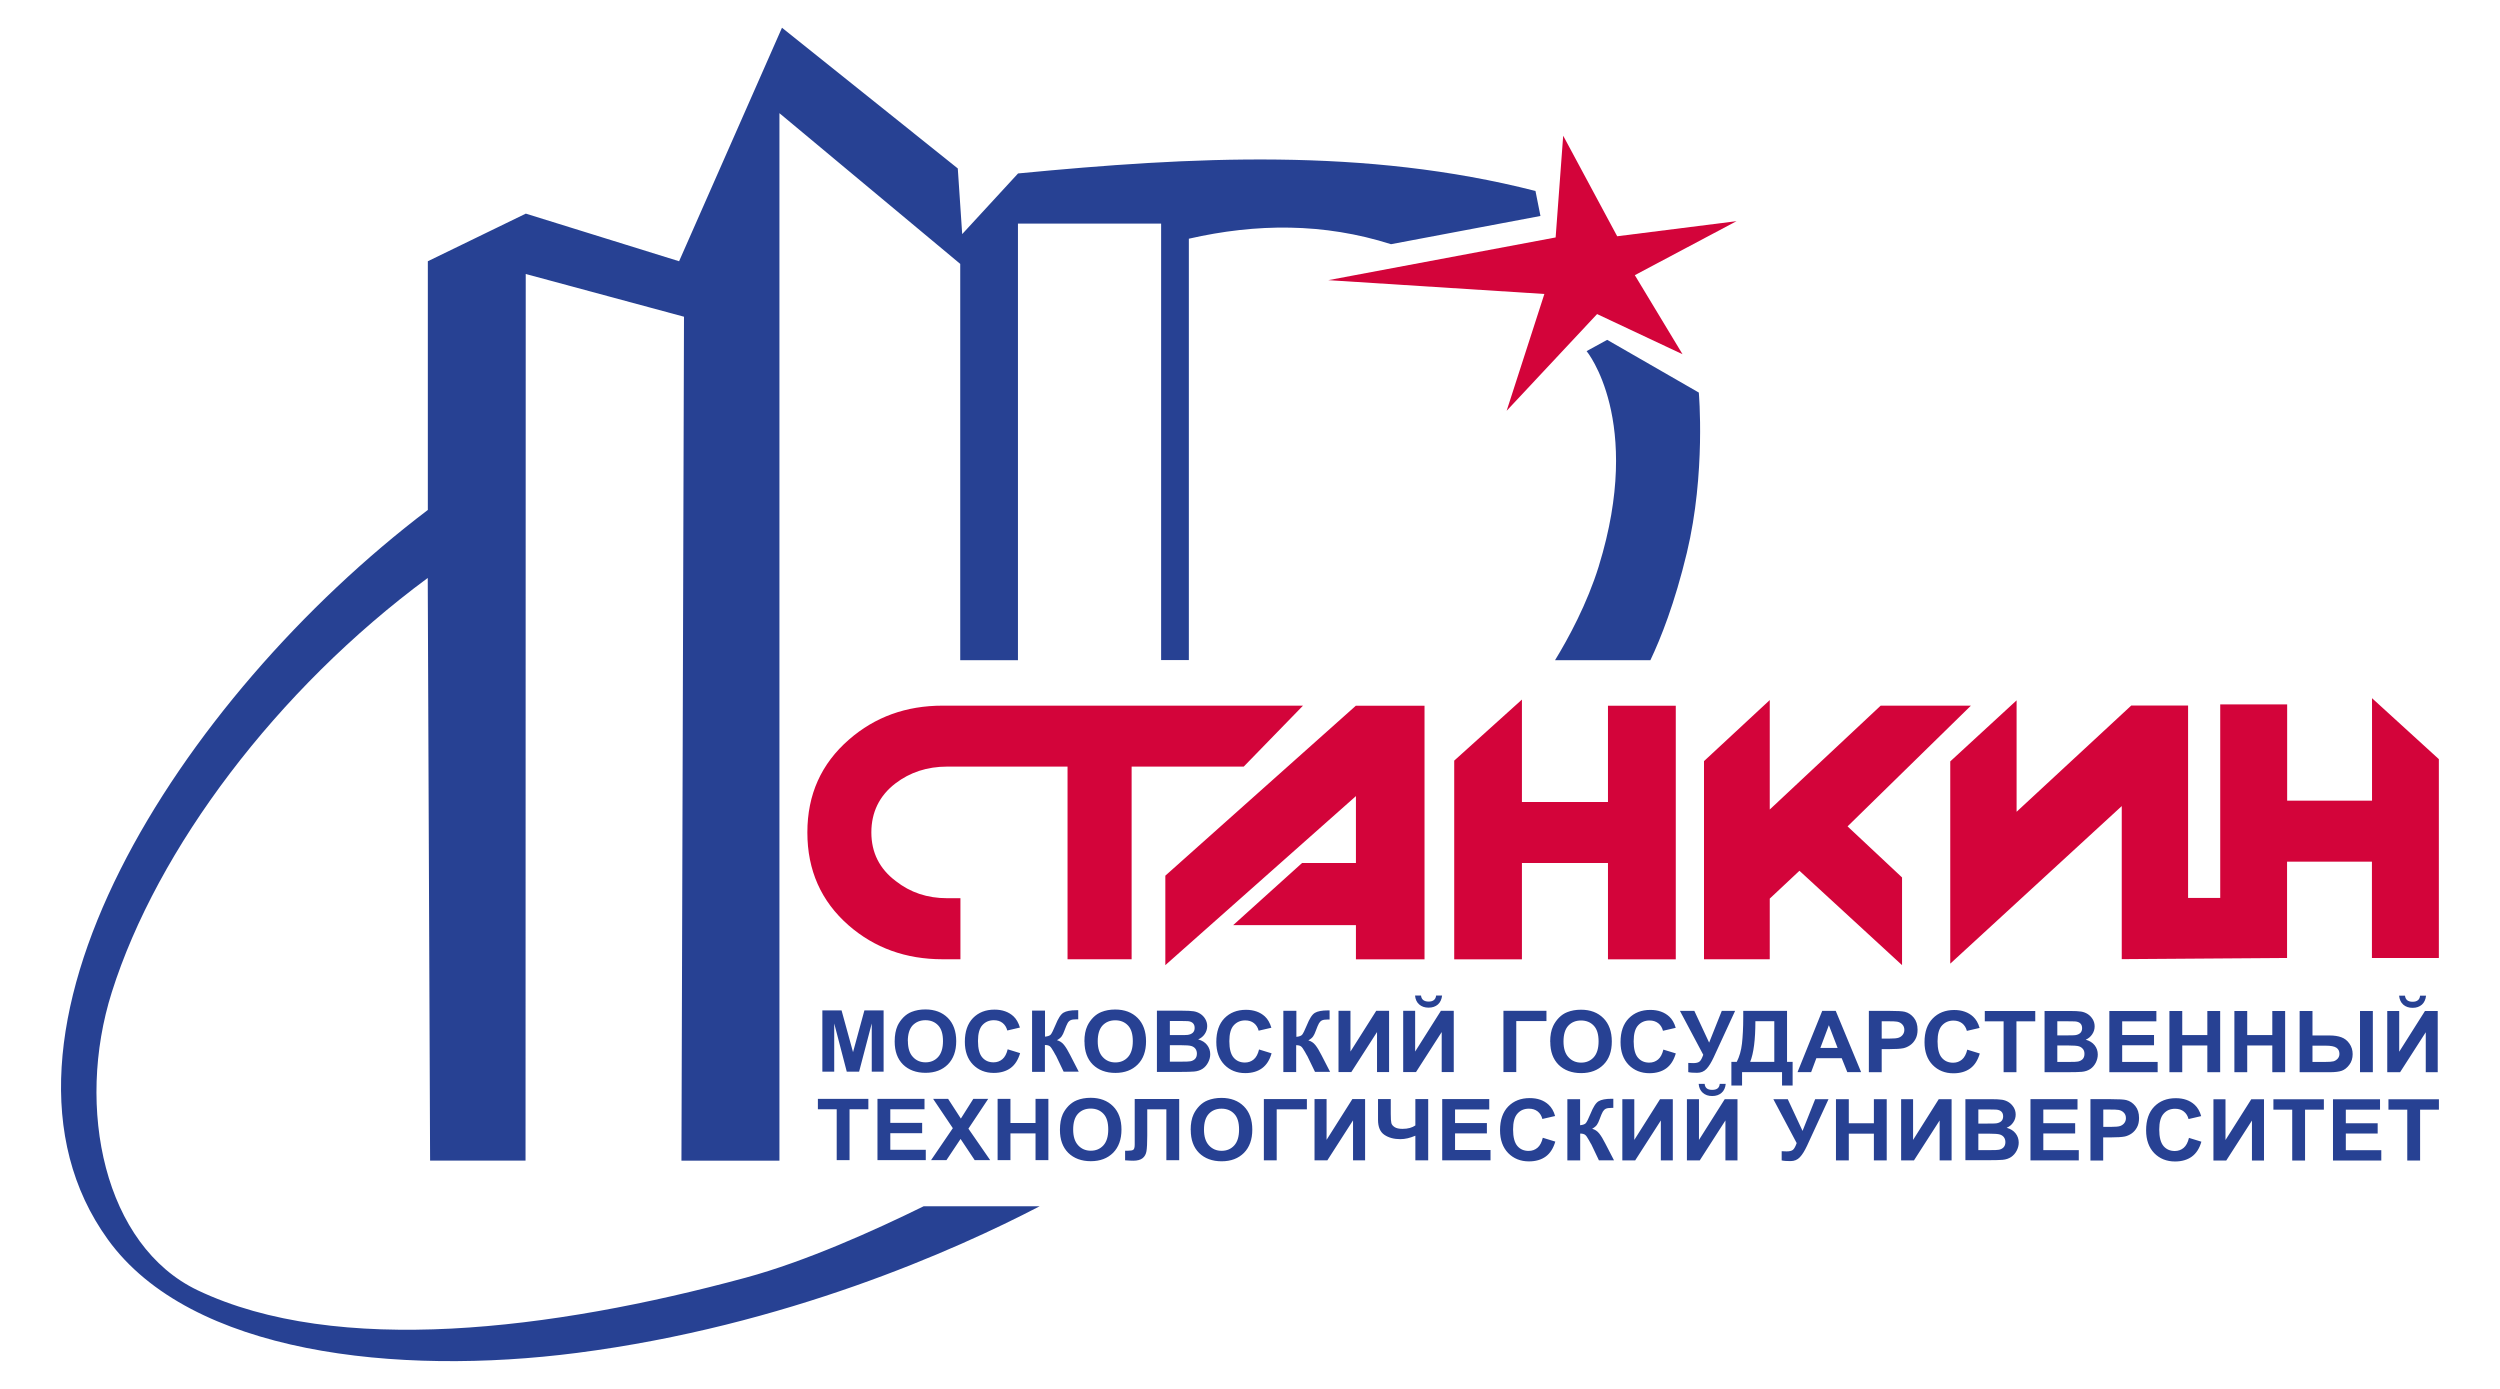 <?xml version="1.0" encoding="UTF-8"?> <svg xmlns="http://www.w3.org/2000/svg" id="_лой_1" data-name="Слой 1" viewBox="0 0 255.12 141.73"><defs><style> .cls-1, .cls-2 { fill: #274193; } .cls-2 { fill-rule: evenodd; } .cls-3 { fill: #d3043a; } </style></defs><g><g><path class="cls-3" d="M96.19,72.01c-3.72,0-6.9,1.15-9.55,3.46-2.84,2.47-4.25,5.62-4.25,9.48s1.4,7.02,4.21,9.48c2.65,2.31,5.85,3.46,9.59,3.46h1.82v-6.23h-1.35c-2.03,0-3.76-.58-5.25-1.75-1.66-1.25-2.49-2.91-2.49-4.96s.81-3.74,2.45-5c1.49-1.14,3.25-1.72,5.29-1.72h12.28v19.66h6.54v-19.66h11.44l6.05-6.22h-36.78Zm42.18,0l-19.45,17.35v9.13l19.45-17.25v6.83h-5.5l-7.03,6.34h12.53v3.49h7v-25.88h-7Zm25.72,0v9.83h-8.78v-10.45l-6.91,6.23v20.28h6.91v-9.83h8.78v9.83h6.92v-25.88h-6.92Zm37.02,0h-9.19l-11.32,10.6v-11.17l-6.71,6.23v20.22h6.71v-6.19l3.03-2.84,10.47,9.63v-8.95l-5.56-5.21,12.58-12.31Zm40.95-.77v10.47h-8.66v-9.83h-6.83v19.75h-3.28v-19.63h-5.8l-11.7,10.84v-11.37l-6.77,6.23v20.64l17.5-16.08v15.62l16.87-.12v-9.83h8.66v9.83h6.83v-20.29l-6.83-6.23ZM159.52,13.85l5.51,10.26,12.18-1.54-10.38,5.51,4.87,8.07-8.72-4.1-9.23,9.87,3.85-11.92-22.05-1.41,23.2-4.36,.77-10.38Z"></path><path class="cls-1" d="M83.92,109.36v-6.25h1.96l1.17,4.26,1.16-4.26h1.96v6.25h-1.21v-4.92l-1.29,4.92h-1.26l-1.28-4.92v4.92h-1.22Zm7.38-3.08c0-.64,.1-1.17,.29-1.6,.15-.32,.35-.6,.6-.86,.25-.25,.53-.44,.84-.56,.41-.16,.87-.25,1.4-.25,.95,0,1.72,.29,2.29,.86,.57,.57,.86,1.37,.86,2.38s-.29,1.8-.85,2.37c-.57,.57-1.33,.86-2.28,.86s-1.73-.29-2.3-.85c-.57-.57-.85-1.35-.85-2.34m1.35-.04c0,.71,.17,1.25,.51,1.61,.34,.37,.77,.55,1.29,.55s.95-.18,1.28-.54c.33-.36,.5-.91,.5-1.63s-.16-1.25-.49-1.6c-.33-.35-.76-.53-1.3-.53s-.97,.18-1.31,.53c-.33,.36-.49,.9-.49,1.61m10.19,.83l1.27,.39c-.2,.68-.52,1.19-.97,1.52-.45,.33-1.03,.5-1.72,.5-.86,0-1.57-.29-2.12-.85-.55-.57-.83-1.34-.83-2.33,0-1.04,.28-1.85,.83-2.42,.56-.57,1.29-.86,2.2-.86,.79,0,1.44,.23,1.93,.68,.29,.27,.51,.65,.66,1.15l-1.29,.3c-.08-.32-.24-.58-.48-.77-.24-.19-.54-.28-.89-.28-.48,0-.87,.17-1.17,.5-.3,.33-.45,.87-.45,1.62,0,.79,.15,1.35,.44,1.68,.29,.34,.68,.5,1.15,.5,.35,0,.65-.11,.9-.32,.25-.21,.43-.55,.54-1.01m2.5-3.95h1.31v2.66c.29-.03,.49-.1,.59-.22,.1-.12,.26-.44,.48-.97,.27-.67,.54-1.1,.82-1.26,.27-.16,.71-.25,1.31-.25,.03,0,.09,0,.19,0v.93h-.19c-.27,0-.46,.03-.59,.09-.12,.06-.23,.16-.3,.29-.08,.13-.19,.4-.34,.8-.08,.22-.16,.4-.26,.54-.09,.14-.26,.28-.49,.41,.29,.08,.53,.24,.72,.48,.19,.24,.4,.58,.62,1.02l.88,1.71h-1.54l-.77-1.61s-.04-.07-.08-.13c-.01-.02-.07-.12-.16-.29-.17-.31-.31-.5-.41-.57-.11-.08-.27-.12-.49-.12v2.74h-1.31v-6.25Zm5.33,3.16c0-.64,.1-1.17,.3-1.6,.15-.32,.35-.6,.6-.86,.25-.25,.53-.44,.84-.56,.4-.16,.87-.25,1.4-.25,.96,0,1.72,.29,2.29,.86,.57,.57,.86,1.37,.86,2.38s-.28,1.8-.85,2.37c-.57,.57-1.33,.86-2.28,.86s-1.73-.29-2.3-.85c-.57-.57-.85-1.35-.85-2.34m1.35-.04c0,.71,.17,1.25,.51,1.61,.34,.37,.77,.55,1.29,.55s.95-.18,1.28-.54c.33-.36,.5-.91,.5-1.63s-.16-1.25-.49-1.6c-.33-.35-.76-.53-1.3-.53s-.97,.18-1.3,.53c-.33,.36-.49,.9-.49,1.61m6.05-3.12h2.59c.51,0,.9,.02,1.15,.06,.25,.04,.48,.13,.68,.26,.2,.13,.37,.3,.5,.52,.13,.22,.2,.46,.2,.73,0,.29-.08,.56-.25,.81-.16,.24-.39,.43-.67,.55,.4,.11,.7,.3,.91,.57,.21,.27,.32,.58,.32,.94,0,.29-.07,.56-.21,.83-.14,.27-.32,.49-.56,.65-.24,.16-.53,.26-.88,.29-.22,.02-.74,.04-1.58,.04h-2.21v-6.25Zm1.31,1.04v1.45h.86c.51,0,.83,0,.95-.02,.22-.03,.4-.1,.53-.22,.13-.12,.19-.29,.19-.49s-.05-.35-.16-.47c-.11-.12-.27-.19-.49-.22-.13-.01-.5-.02-1.12-.02h-.75Zm0,2.49v1.67h1.21c.47,0,.77-.01,.9-.04,.19-.04,.35-.12,.47-.25,.12-.13,.18-.31,.18-.53,0-.19-.05-.35-.14-.48-.09-.13-.23-.23-.41-.29-.18-.06-.56-.09-1.16-.09h-1.06Zm9.11,.43l1.27,.39c-.19,.68-.52,1.19-.97,1.52-.45,.33-1.03,.5-1.72,.5-.86,0-1.57-.29-2.12-.85-.55-.57-.83-1.34-.83-2.33,0-1.04,.28-1.85,.83-2.42,.56-.57,1.29-.86,2.2-.86,.79,0,1.44,.23,1.93,.68,.29,.27,.51,.65,.66,1.15l-1.3,.3c-.08-.32-.24-.58-.48-.77-.24-.19-.54-.28-.89-.28-.48,0-.87,.17-1.17,.5-.3,.33-.45,.87-.45,1.62,0,.79,.15,1.35,.44,1.68,.29,.34,.68,.5,1.15,.5,.35,0,.65-.11,.9-.32,.25-.21,.43-.55,.54-1.01m2.5-3.95h1.31v2.66c.29-.03,.49-.1,.59-.22,.1-.12,.26-.44,.48-.97,.27-.67,.54-1.1,.82-1.26,.27-.16,.71-.25,1.31-.25,.03,0,.09,0,.19,0v.93h-.19c-.27,0-.46,.03-.59,.09-.12,.06-.22,.16-.3,.29-.08,.13-.19,.4-.34,.8-.08,.22-.16,.4-.26,.54-.09,.14-.26,.28-.49,.41,.29,.08,.53,.24,.72,.48,.19,.24,.4,.58,.62,1.02l.88,1.71h-1.54l-.78-1.61s-.04-.07-.08-.13c-.01-.02-.07-.12-.16-.29-.17-.31-.31-.5-.41-.57-.11-.08-.27-.12-.49-.12v2.74h-1.31v-6.25Zm5.61,0h1.22v4.16l2.63-4.16h1.31v6.25h-1.23v-4.08l-2.62,4.08h-1.31v-6.25Zm6.6,0h1.22v4.16l2.63-4.16h1.31v6.25h-1.23v-4.08l-2.62,4.08h-1.31v-6.25Zm3.36-1.56h.61c-.04,.38-.18,.69-.42,.91-.25,.22-.57,.33-.96,.33s-.71-.11-.96-.33c-.25-.22-.39-.53-.42-.91h.61c.02,.2,.09,.35,.22,.46,.13,.1,.31,.16,.55,.16s.42-.05,.55-.16,.2-.26,.22-.46m6.87,1.56h4.39v1.05h-3.08v5.2h-1.31v-6.25Zm4.77,3.16c0-.64,.1-1.17,.3-1.6,.15-.32,.35-.6,.6-.86,.25-.25,.53-.44,.84-.56,.4-.16,.87-.25,1.4-.25,.96,0,1.72,.29,2.29,.86,.57,.57,.86,1.37,.86,2.38s-.28,1.8-.85,2.37c-.57,.57-1.33,.86-2.28,.86s-1.73-.29-2.3-.85c-.57-.57-.85-1.35-.85-2.34m1.35-.04c0,.71,.17,1.25,.51,1.61,.34,.37,.77,.55,1.29,.55s.95-.18,1.28-.54c.33-.36,.5-.91,.5-1.63s-.16-1.25-.49-1.6c-.33-.35-.76-.53-1.3-.53s-.97,.18-1.3,.53c-.33,.36-.49,.9-.49,1.61m10.19,.83l1.27,.39c-.2,.68-.52,1.19-.97,1.52-.45,.33-1.03,.5-1.72,.5-.86,0-1.57-.29-2.12-.85-.55-.57-.83-1.34-.83-2.33,0-1.04,.28-1.85,.84-2.42,.56-.57,1.29-.86,2.2-.86,.79,0,1.44,.23,1.93,.68,.29,.27,.52,.65,.66,1.15l-1.3,.3c-.08-.32-.24-.58-.48-.77-.25-.19-.54-.28-.89-.28-.48,0-.87,.17-1.17,.5-.3,.33-.45,.87-.45,1.62,0,.79,.15,1.35,.44,1.68,.29,.34,.68,.5,1.15,.5,.35,0,.65-.11,.9-.32,.25-.21,.43-.55,.54-1.01m1.7-3.95h1.46l1.51,3.24,1.29-3.24h1.36l-2.19,4.75c-.24,.51-.48,.91-.73,1.17-.25,.27-.57,.4-.96,.4s-.69-.02-.9-.07v-.94c.18,0,.35,.02,.5,.02,.3,0,.52-.05,.65-.16,.13-.1,.25-.33,.38-.69l-2.38-4.48Zm6.44,0h4.48v5.2h.57v2.42h-1.08v-1.37h-4.08v1.37h-1.09v-2.42h.55c.27-.53,.45-1.15,.53-1.86,.08-.71,.13-1.6,.13-2.68v-.66Zm1.25,1.05c0,1.9-.18,3.28-.53,4.15h2.46v-4.15h-1.93Zm10.8,5.2h-1.42l-.57-1.42h-2.59l-.53,1.42h-1.39l2.52-6.25h1.38l2.59,6.25Zm-2.41-2.47l-.89-2.32-.87,2.32h1.77Zm3.19,2.47v-6.25h2.1c.8,0,1.31,.03,1.56,.09,.37,.09,.68,.3,.93,.61,.25,.31,.38,.72,.38,1.22,0,.38-.07,.7-.22,.97-.14,.26-.33,.47-.55,.62-.22,.15-.45,.25-.68,.3-.31,.06-.77,.09-1.36,.09h-.85v2.36h-1.31Zm1.31-5.19v1.77h.72c.52,0,.86-.03,1.03-.1,.17-.06,.31-.17,.41-.31,.1-.14,.15-.3,.15-.48,0-.23-.07-.41-.21-.56-.14-.15-.31-.24-.53-.28-.16-.03-.47-.04-.94-.04h-.63Zm8.74,2.9l1.27,.39c-.2,.68-.52,1.19-.97,1.52-.45,.33-1.03,.5-1.72,.5-.86,0-1.57-.29-2.12-.85-.55-.57-.83-1.34-.83-2.33,0-1.04,.28-1.85,.84-2.42,.56-.57,1.29-.86,2.19-.86,.79,0,1.44,.23,1.93,.68,.29,.27,.52,.65,.66,1.15l-1.3,.3c-.08-.32-.24-.58-.48-.77-.25-.19-.54-.28-.89-.28-.48,0-.87,.17-1.17,.5-.3,.33-.45,.87-.45,1.62,0,.79,.15,1.35,.44,1.68,.29,.34,.68,.5,1.15,.5,.35,0,.65-.11,.9-.32,.25-.21,.43-.55,.54-1.01m3.71,2.3v-5.19h-1.92v-1.06h5.15v1.06h-1.92v5.19h-1.31Zm4.17-6.25h2.59c.51,0,.9,.02,1.15,.06,.25,.04,.48,.13,.68,.26,.2,.13,.36,.3,.5,.52,.13,.22,.2,.46,.2,.73,0,.29-.08,.56-.25,.81-.16,.24-.38,.43-.66,.55,.39,.11,.7,.3,.91,.57,.21,.27,.32,.58,.32,.94,0,.29-.07,.56-.2,.83-.14,.27-.32,.49-.56,.65-.24,.16-.53,.26-.88,.29-.22,.02-.74,.04-1.58,.04h-2.21v-6.25Zm1.31,1.04v1.45h.86c.51,0,.82,0,.95-.02,.23-.03,.4-.1,.53-.22,.13-.12,.19-.29,.19-.49s-.05-.35-.16-.47c-.11-.12-.28-.19-.49-.22-.13-.01-.5-.02-1.12-.02h-.75Zm0,2.49v1.67h1.21c.47,0,.77-.01,.9-.04,.19-.04,.35-.12,.48-.25,.12-.13,.18-.31,.18-.53,0-.19-.04-.35-.14-.48-.1-.13-.23-.23-.41-.29-.18-.06-.57-.09-1.16-.09h-1.06Zm5.31,2.72v-6.25h4.8v1.06h-3.49v1.39h3.25v1.05h-3.25v1.7h3.62v1.05h-4.93Zm6.13,0v-6.25h1.31v2.46h2.56v-2.46h1.31v6.25h-1.31v-2.73h-2.56v2.73h-1.31Zm6.63,0v-6.25h1.31v2.46h2.56v-2.46h1.31v6.25h-1.31v-2.73h-2.56v2.73h-1.31Zm6.66-6.25h1.31v2.5h1.75c.46,0,.86,.06,1.19,.18,.33,.12,.61,.33,.83,.65,.22,.31,.33,.67,.33,1.07,0,.42-.11,.79-.34,1.09-.23,.31-.49,.51-.77,.61-.28,.1-.7,.15-1.24,.15h-3.06v-6.25Zm1.31,5.2h1.28c.41,0,.69-.02,.85-.06,.16-.04,.3-.13,.43-.26,.12-.13,.19-.3,.19-.5,0-.28-.1-.49-.31-.63-.21-.14-.57-.21-1.11-.21h-1.33v1.65Zm4.85-5.2h1.31v6.25h-1.31v-6.25Zm2.77,0h1.23v4.16l2.63-4.16h1.3v6.25h-1.22v-4.08l-2.62,4.08h-1.31v-6.25Zm3.36-1.56h.61c-.04,.38-.18,.69-.42,.91-.25,.22-.56,.33-.95,.33s-.71-.11-.96-.33c-.25-.22-.38-.53-.42-.91h.6c.02,.2,.1,.35,.22,.46,.13,.1,.31,.16,.55,.16s.42-.05,.55-.16c.13-.1,.2-.26,.22-.46m-161.58,16.78v-5.19h-1.92v-1.06h5.15v1.06h-1.92v5.19h-1.31Zm4.16,0v-6.25h4.8v1.06h-3.49v1.39h3.25v1.05h-3.25v1.7h3.62v1.05h-4.93Zm5.47,0l2.22-3.26-2.01-2.99h1.53l1.3,2.01,1.27-2.01h1.52l-2.02,3.04,2.22,3.21h-1.58l-1.44-2.16-1.44,2.16h-1.57Zm6.79,0v-6.25h1.31v2.46h2.56v-2.46h1.31v6.25h-1.31v-2.73h-2.56v2.73h-1.31Zm6.36-3.09c0-.64,.1-1.17,.29-1.6,.15-.32,.35-.6,.6-.86,.26-.25,.53-.44,.84-.56,.4-.16,.87-.25,1.4-.25,.95,0,1.72,.29,2.29,.86,.57,.57,.86,1.37,.86,2.38s-.29,1.8-.85,2.37c-.57,.57-1.33,.86-2.28,.86s-1.73-.29-2.3-.85c-.57-.57-.85-1.35-.85-2.34m1.35-.04c0,.71,.17,1.24,.51,1.61,.34,.37,.77,.55,1.29,.55s.95-.18,1.28-.54c.33-.36,.5-.9,.5-1.63s-.16-1.25-.49-1.6c-.33-.35-.76-.53-1.3-.53s-.97,.18-1.3,.53c-.33,.36-.49,.9-.49,1.61m6.28-3.12h4.54v6.25h-1.31v-5.19h-1.95v2.67c0,.77-.03,1.3-.08,1.6-.05,.3-.18,.54-.39,.71-.21,.17-.53,.26-.96,.26-.15,0-.43-.01-.83-.04v-.98h.29c.27,0,.46-.03,.55-.1,.09-.07,.14-.24,.14-.53v-4.64Zm5.71,3.16c0-.64,.1-1.17,.3-1.6,.15-.32,.35-.6,.6-.86,.25-.25,.53-.44,.84-.56,.41-.16,.87-.25,1.4-.25,.95,0,1.72,.29,2.29,.86,.57,.57,.86,1.37,.86,2.38s-.29,1.8-.85,2.37c-.57,.57-1.33,.86-2.28,.86s-1.73-.29-2.3-.85c-.57-.57-.85-1.35-.85-2.34m1.35-.04c0,.71,.17,1.24,.51,1.61,.34,.37,.77,.55,1.29,.55s.95-.18,1.28-.54c.33-.36,.5-.9,.5-1.63s-.16-1.25-.49-1.6c-.33-.35-.76-.53-1.3-.53s-.97,.18-1.3,.53c-.33,.36-.49,.9-.49,1.61m6.11-3.12h4.39v1.05h-3.08v5.2h-1.31v-6.25Zm5.17,0h1.23v4.16l2.63-4.16h1.3v6.25h-1.23v-4.08l-2.62,4.08h-1.31v-6.25Zm6.47,0h1.31v1.49c0,.49,.02,.8,.06,.96,.04,.16,.15,.29,.33,.41,.18,.12,.45,.18,.8,.18,.28,0,.53-.03,.75-.09,.22-.06,.41-.15,.57-.26v-2.69h1.31v6.25h-1.31v-2.51c-.27,.11-.53,.2-.78,.26-.26,.06-.51,.09-.76,.09-.65,0-1.19-.15-1.62-.44-.43-.29-.65-.8-.65-1.53v-2.11Zm6.56,6.25v-6.25h4.8v1.06h-3.49v1.39h3.25v1.05h-3.25v1.7h3.62v1.05h-4.93Zm10.27-2.3l1.27,.39c-.2,.68-.52,1.19-.97,1.52-.45,.33-1.03,.5-1.72,.5-.86,0-1.57-.29-2.12-.85-.55-.57-.83-1.35-.83-2.33,0-1.04,.28-1.85,.83-2.42,.56-.57,1.29-.86,2.2-.86,.79,0,1.44,.22,1.93,.68,.29,.27,.52,.65,.66,1.15l-1.3,.3c-.08-.32-.24-.58-.48-.77-.25-.19-.54-.28-.89-.28-.48,0-.87,.16-1.17,.5-.3,.33-.45,.87-.45,1.62,0,.79,.15,1.35,.44,1.69,.29,.34,.68,.5,1.15,.5,.35,0,.65-.11,.9-.32,.25-.21,.43-.55,.54-1.01m2.5-3.95h1.31v2.66c.29-.03,.49-.1,.59-.22,.1-.12,.26-.44,.48-.97,.27-.67,.54-1.1,.82-1.26,.27-.16,.71-.25,1.31-.25,.03,0,.09,0,.19,0v.93h-.18c-.27,0-.47,.03-.59,.09-.12,.06-.22,.16-.3,.29-.08,.13-.19,.4-.34,.8-.08,.22-.16,.4-.26,.54-.09,.14-.26,.28-.49,.41,.29,.08,.53,.24,.72,.48,.19,.24,.4,.58,.62,1.02l.89,1.72h-1.54l-.77-1.62s-.04-.07-.08-.13c-.02-.03-.07-.12-.16-.29-.17-.31-.3-.5-.41-.57-.11-.08-.27-.12-.49-.12v2.74h-1.31v-6.25Zm5.61,0h1.23v4.16l2.63-4.16h1.3v6.25h-1.22v-4.08l-2.62,4.08h-1.31v-6.25Zm6.6,0h1.23v4.16l2.63-4.16h1.3v6.25h-1.23v-4.08l-2.62,4.08h-1.31v-6.25Zm3.36-1.56h.6c-.04,.39-.17,.69-.42,.91-.25,.22-.57,.33-.96,.33s-.71-.11-.96-.33c-.25-.22-.39-.52-.42-.91h.61c.02,.2,.09,.36,.22,.46,.12,.1,.31,.15,.55,.15s.43-.05,.55-.15c.13-.1,.2-.26,.22-.46m5.48,1.56h1.46l1.51,3.24,1.29-3.24h1.36l-2.19,4.75c-.24,.51-.48,.91-.73,1.17-.25,.27-.57,.4-.96,.4s-.69-.02-.9-.07v-.94c.19,0,.35,.02,.5,.02,.3,0,.52-.05,.65-.16,.13-.11,.26-.34,.38-.69l-2.38-4.48Zm6.38,6.25v-6.25h1.31v2.46h2.56v-2.46h1.31v6.25h-1.31v-2.73h-2.56v2.73h-1.31Zm6.64-6.25h1.23v4.16l2.62-4.16h1.31v6.25h-1.22v-4.08l-2.62,4.08h-1.31v-6.25Zm6.58,0h2.59c.51,0,.9,.02,1.15,.06,.25,.04,.48,.13,.68,.26,.2,.13,.36,.3,.5,.52,.13,.22,.2,.46,.2,.73,0,.29-.08,.56-.25,.8-.16,.25-.39,.43-.67,.55,.4,.11,.7,.3,.91,.57,.21,.27,.32,.58,.32,.94,0,.29-.07,.56-.21,.83-.14,.27-.33,.48-.56,.64-.24,.16-.53,.26-.88,.29-.22,.02-.74,.04-1.58,.04h-2.21v-6.25Zm1.31,1.04v1.45h.86c.51,0,.83,0,.95-.02,.22-.03,.4-.1,.53-.22,.13-.12,.19-.29,.19-.49s-.05-.35-.16-.47c-.11-.12-.27-.19-.49-.22-.13-.01-.5-.02-1.12-.02h-.75Zm0,2.49v1.67h1.21c.47,0,.77-.01,.9-.04,.19-.04,.35-.12,.47-.25,.12-.13,.18-.31,.18-.53,0-.19-.05-.35-.14-.48-.09-.13-.23-.23-.41-.29-.18-.06-.57-.09-1.16-.09h-1.06Zm5.32,2.72v-6.25h4.8v1.06h-3.49v1.39h3.25v1.05h-3.25v1.7h3.62v1.05h-4.93Zm6.12,0v-6.25h2.1c.79,0,1.31,.03,1.55,.09,.37,.09,.68,.3,.93,.61,.25,.31,.38,.72,.38,1.22,0,.38-.07,.71-.22,.97-.14,.26-.33,.47-.55,.62-.22,.15-.45,.25-.68,.3-.31,.06-.77,.09-1.36,.09h-.85v2.36h-1.31Zm1.31-5.19v1.77h.72c.52,0,.86-.03,1.03-.1,.17-.07,.31-.17,.41-.31,.1-.14,.15-.3,.15-.48,0-.23-.07-.42-.21-.56-.14-.15-.32-.24-.53-.28-.16-.03-.47-.04-.94-.04h-.63Zm8.74,2.89l1.27,.39c-.19,.68-.52,1.19-.97,1.52-.45,.33-1.03,.5-1.72,.5-.86,0-1.57-.29-2.12-.85-.55-.57-.83-1.35-.83-2.33,0-1.04,.28-1.85,.83-2.42,.56-.57,1.29-.86,2.2-.86,.79,0,1.43,.22,1.93,.68,.29,.27,.52,.65,.66,1.15l-1.29,.3c-.08-.32-.24-.58-.48-.77-.24-.19-.54-.28-.89-.28-.48,0-.87,.16-1.17,.5-.3,.33-.45,.87-.45,1.62,0,.79,.15,1.35,.44,1.69,.29,.34,.68,.5,1.15,.5,.35,0,.65-.11,.9-.32,.25-.21,.43-.55,.54-1.01m2.5-3.95h1.23v4.16l2.63-4.16h1.3v6.25h-1.23v-4.08l-2.62,4.08h-1.31v-6.25Zm8.04,6.25v-5.19h-1.92v-1.06h5.15v1.06h-1.92v5.19h-1.31Zm4.16,0v-6.25h4.8v1.06h-3.49v1.39h3.25v1.05h-3.25v1.7h3.62v1.05h-4.93Zm7.58,0v-5.19h-1.92v-1.06h5.15v1.06h-1.92v5.19h-1.31Z"></path></g><path class="cls-2" d="M163.16,57.76c-1.2,3.87-3.11,7.38-4.47,9.61h9.73c1.06-2.23,2.48-5.8,3.72-10.96,1.95-8.13,1.22-16.35,1.22-16.35l-9.35-5.38-2.1,1.15s5.83,7.06,1.25,21.92Z"></path></g><path class="cls-2" d="M156.7,19.49c-17.39-4.45-35.07-3.5-52.81-1.79l-5.7,6.19-.45-6.7L79.8,2.83l-10.5,23.83-15.64-4.86-10,4.86v25.38C18.33,71.25-3.83,105.95,11.01,126.49c8.43,11.68,29.52,13.94,47.88,11.57,21.28-2.75,38.59-10.48,47.2-14.96h-11.84c-5.04,2.48-12.04,5.63-18.14,7.28-19.83,5.38-41.72,8.06-55.94,1.29-9.53-4.55-12.5-18.6-8.76-30.42,4.63-14.65,16.82-30.88,32.24-42.27l.24,59.46h9.74l.02-90.48,16.15,4.36-.26,86.12h10V11.55l18.45,15.38v40.44h5.89V22.82h14.61v44.54h2.83V24.36c6.88-1.57,13.75-1.63,20.63,.56l15.25-2.88-.51-2.56Z"></path></svg> 
